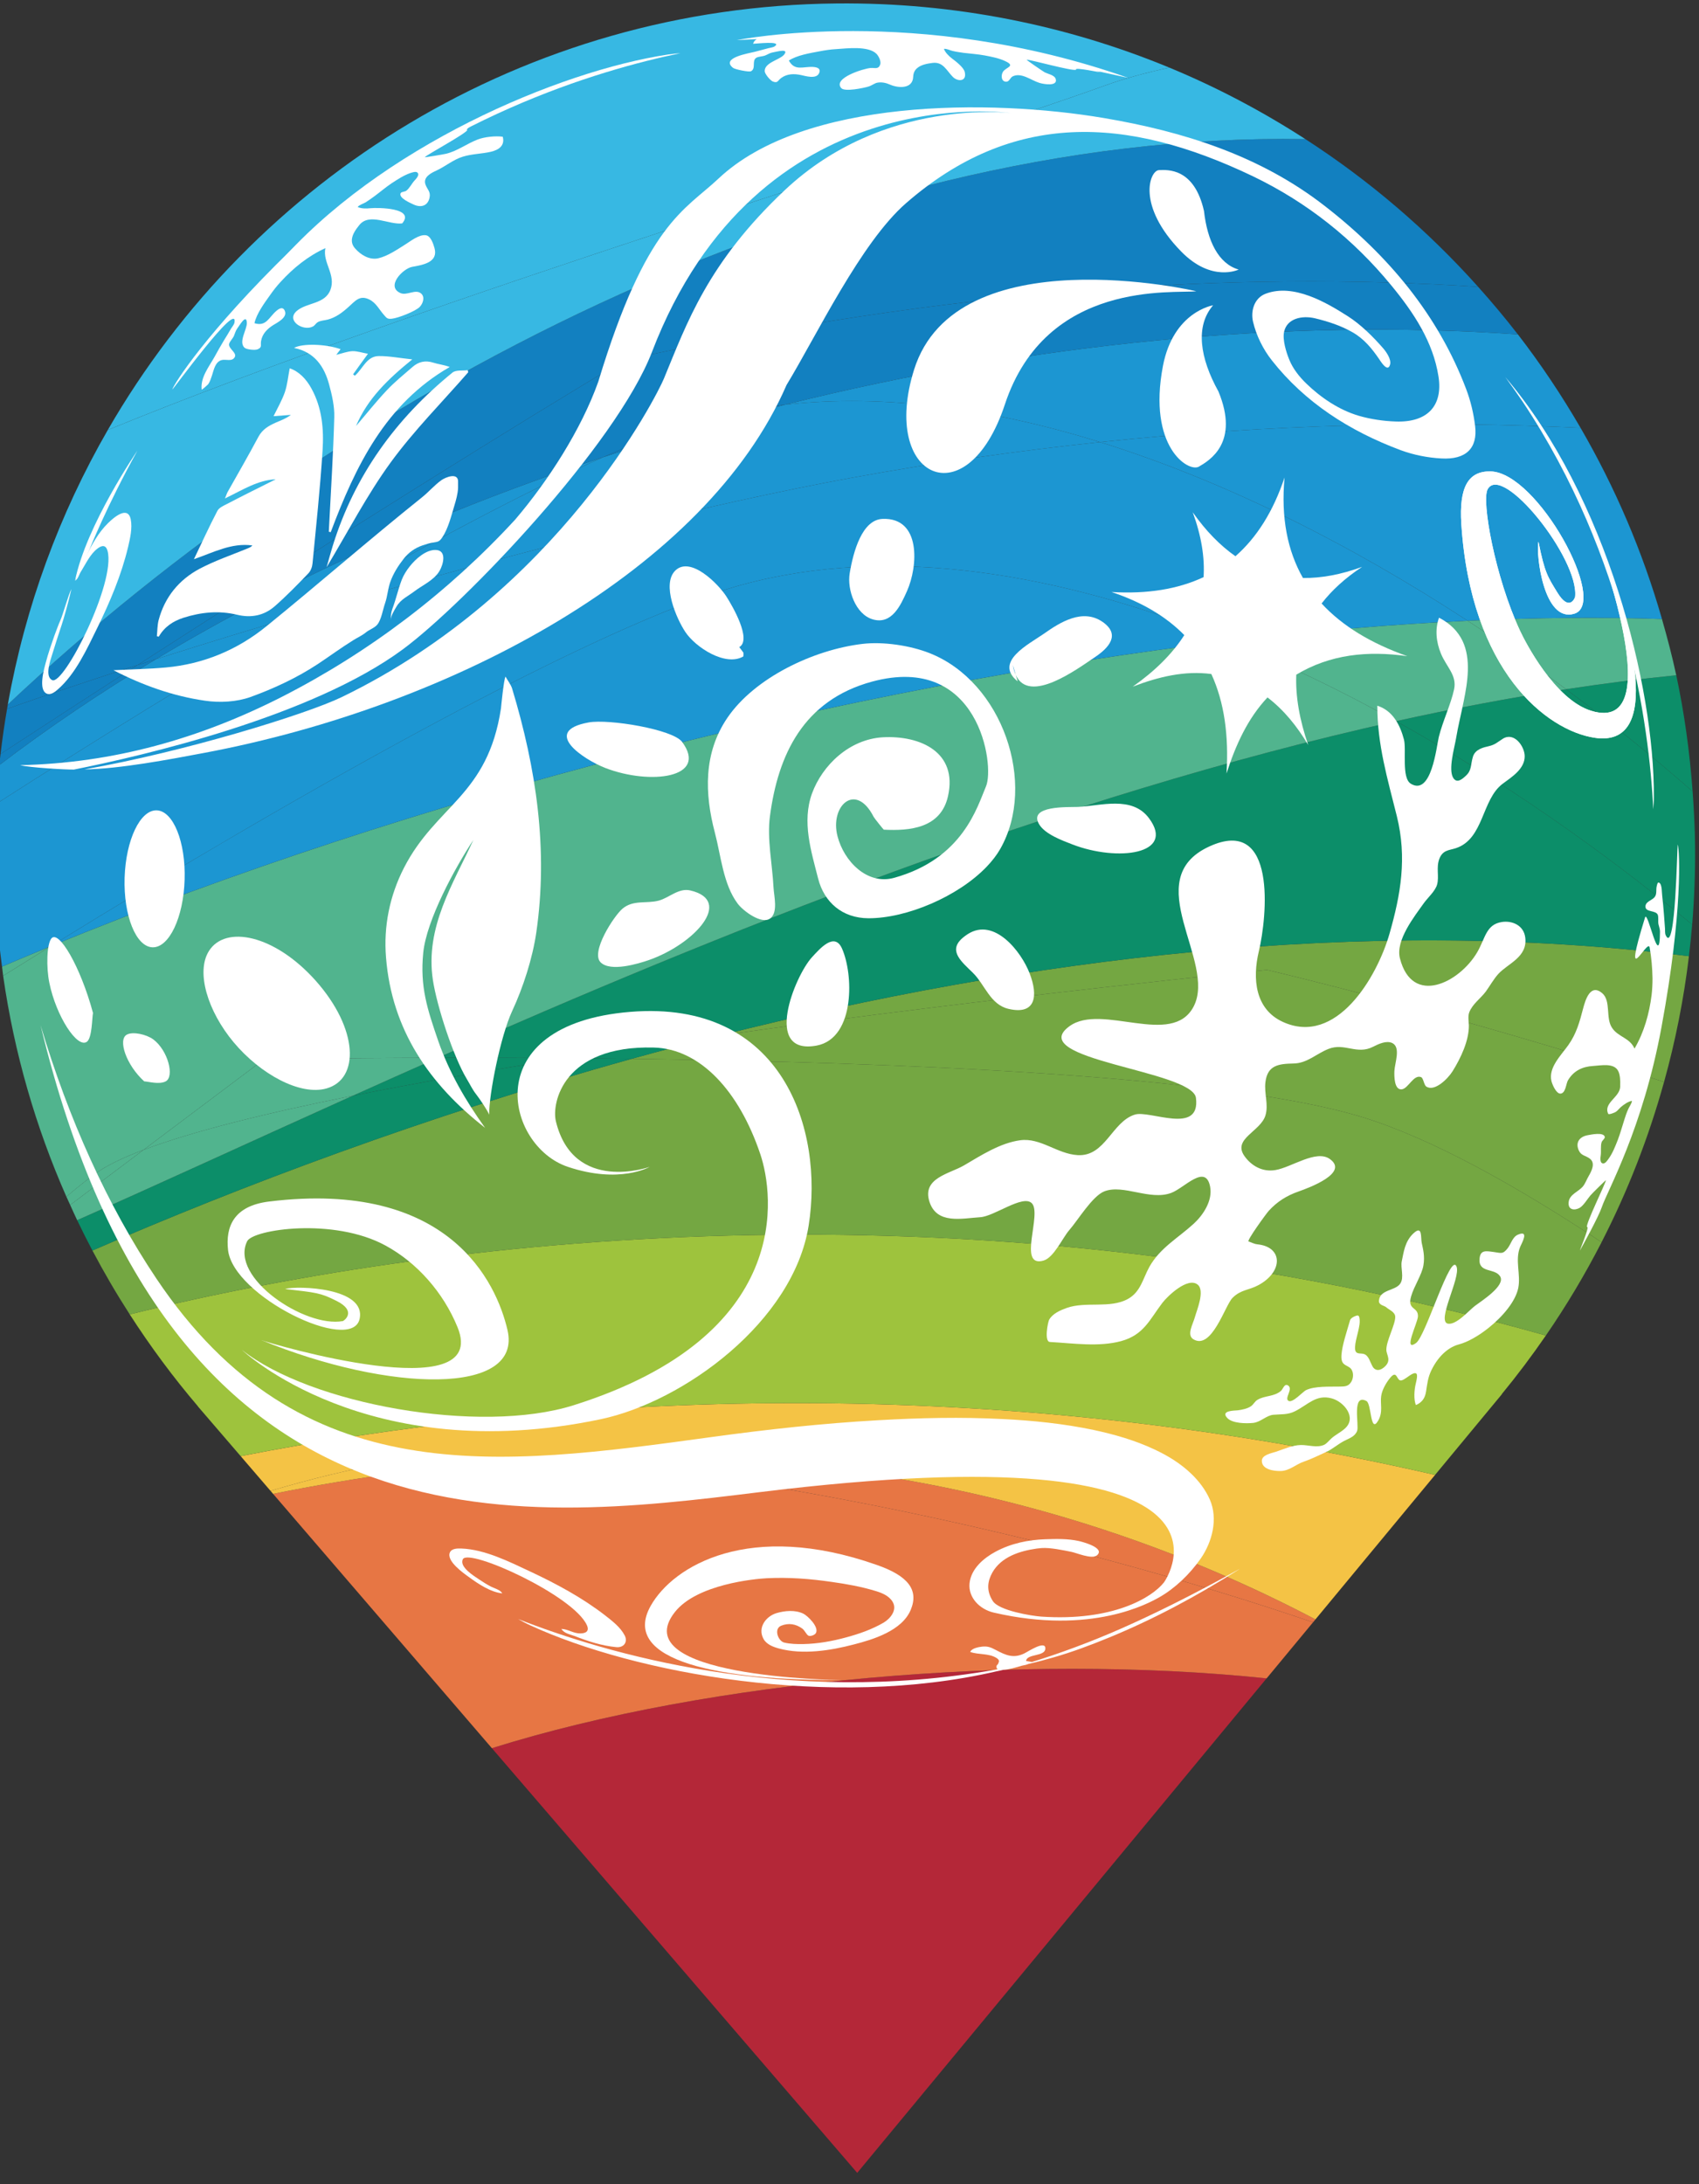 <?xml version="1.0" encoding="utf-8"?>
<!-- Generator: Adobe Illustrator 27.8.1, SVG Export Plug-In . SVG Version: 6.00 Build 0)  -->
<svg version="1.1" id="레이어_1" xmlns="http://www.w3.org/2000/svg" xmlns:xlink="http://www.w3.org/1999/xlink" x="0px"
	 y="0px" viewBox="0 0 100 128.5" style="enable-background:new 0 0 100 128.5;" xml:space="preserve">
<rect x="0" y="0" width="100" height="128.5" fill="#333333" stroke="none"/>
<style type="text/css">
	.st0{fill:#B42738;}
	.st1{fill:#E77644;}
	.st2{fill:#F4C345;}
	.st3{fill:#9EC33D;}
	.st4{fill:#74A742;}
	.st5{fill:#0C8E69;}
	.st6{fill:#51B48E;}
	.st7{fill:#1C96D2;}
	.st8{fill:#1280C0;}
	.st9{fill:#37B8E3;}
	.st10{fill-rule:evenodd;clip-rule:evenodd;fill:#FFFFFF;}
	.st11{fill:#FFFFFF;}
</style>
<g>
	<g>
		<path class="st0" d="M28.951,102.841l21.503,24.984l24.096-29.091C60.047,97.228,41.809,98.803,28.951,102.841z"/>
		<path class="st1" d="M31.897,85.844c12.004,0.717,30.124,4.377,45.387,9.593l0.141-0.17
			C61.851,87.081,45.866,85.089,31.897,85.844z"/>
		<path class="st1" d="M74.551,98.735l2.732-3.298c-15.262-5.216-33.383-8.876-45.387-9.593c-5.659,0.305-10.988,1.059-15.821,2.038
			l12.876,14.96C41.809,98.803,60.047,97.228,74.551,98.735z"/>
		<path class="st2" d="M31.897,85.844c13.969-0.754,29.954,1.238,45.527,9.423l7.042-8.501c-27.404-6.328-52.706-4.56-70.301-1.105
			l1.758,2.044c2.44-0.72,4.763-1.286,6.8-1.634C25.002,85.681,28.153,85.62,31.897,85.844z"/>
		<path class="st2" d="M22.723,86.071c-2.037,0.347-4.36,0.914-6.8,1.634l0.153,0.177c4.833-0.978,10.161-1.732,15.821-2.038
			C28.153,85.62,25.002,85.681,22.723,86.071z"/>
		<path class="st3" d="M84.465,86.766l3.935-4.75l-0.009-0.003c0.914-1.111,1.779-2.261,2.596-3.449
			c-33.01-9.326-63.987-6.009-83.352-1.242c1.222,1.896,2.564,3.708,4.023,5.417l-0.006,0.002l2.512,2.919
			C31.76,82.206,57.061,80.438,84.465,86.766z"/>
		<path class="st4" d="M42.401,60.908c16.501-2.307,32.169-3.852,32.169-3.852s11.259,2.637,23.374,6.593
			c0.667-2.399,1.161-4.869,1.464-7.397C80.107,53.811,60.128,56.446,42.401,60.908z"/>
		<path class="st4" d="M42.401,60.908c-1.761,0.443-3.504,0.904-5.218,1.38c15.486,0.201,34.958,0.968,42.973,3.423
			c4.094,1.254,9.08,4.035,14.11,7.364c1.532-2.981,2.765-6.137,3.677-9.426c-12.114-3.956-23.374-6.593-23.374-6.593
			S58.902,58.601,42.401,60.908z"/>
		<path class="st4" d="M90.988,78.564c1.205-1.752,2.302-3.585,3.279-5.489c-5.031-3.329-10.016-6.11-14.11-7.364
			c-8.016-2.455-27.487-3.222-42.973-3.423C24.977,65.68,14.052,69.822,5.44,73.566c0.679,1.286,1.411,2.539,2.196,3.756
			C27.001,72.555,57.978,69.238,90.988,78.564z"/>
		<path class="st5" d="M99.624,46.559c-0.17-2.326-0.486-4.61-0.962-6.835c-2.147,0.212-4.311,0.492-6.486,0.823
			C94.774,42.477,97.266,44.495,99.624,46.559z"/>
		<path class="st5" d="M82.17,42.425c6.144,3.413,12.068,7.544,17.429,11.966c0.125-1.52,0.184-3.059,0.169-4.614
			c-0.01-1.083-0.066-2.153-0.144-3.218c-2.358-2.064-4.849-4.082-7.449-6.012C88.86,41.051,85.519,41.684,82.17,42.425z"/>
		<path class="st5" d="M25.768,62.227c2.273-0.004,4.828,0,7.57,0.021c2.989-0.469,6.038-0.918,9.062-1.341
			c17.727-4.462,37.707-7.097,57.007-4.656c0.074-0.618,0.14-1.237,0.191-1.861c-5.361-4.422-11.285-8.553-17.429-11.966
			C62.236,46.835,42.049,55.03,25.768,62.227z"/>
		<path class="st5" d="M25.768,62.227c-1.71,0.756-3.381,1.502-4.999,2.23c3.853-0.772,8.141-1.513,12.569-2.208
			C30.596,62.228,28.041,62.223,25.768,62.227z"/>
		<path class="st5" d="M33.338,62.249c1.247,0.01,2.531,0.023,3.845,0.039c1.714-0.476,3.457-0.937,5.218-1.38
			C39.377,61.331,36.327,61.78,33.338,62.249z"/>
		<path class="st5" d="M33.338,62.249c-4.428,0.696-8.716,1.437-12.569,2.208c-6.207,2.792-11.704,5.336-16.227,7.324
			c0.287,0.602,0.588,1.196,0.898,1.785c8.613-3.744,19.537-7.886,31.743-11.278C35.869,62.272,34.585,62.259,33.338,62.249z"/>
		<path class="st6" d="M86.378,36.516c1.976,1.288,3.915,2.634,5.797,4.031c2.175-0.331,4.339-0.611,6.486-0.823
			c-0.239-1.12-0.53-2.219-0.842-3.309C94.196,36.291,90.366,36.329,86.378,36.516z"/>
		<path class="st6" d="M0.119,56.863c0.024,0.18,0.041,0.363,0.066,0.542c0.921-0.576,1.855-1.157,2.802-1.742
			C2.024,56.059,1.065,56.458,0.119,56.863z"/>
		<path class="st6" d="M86.378,36.516c-4.502,0.21-9.204,0.611-14.041,1.187c3.305,1.336,6.599,2.926,9.833,4.722
			c3.349-0.741,6.69-1.374,10.005-1.878C90.293,39.15,88.354,37.804,86.378,36.516z"/>
		<path class="st6" d="M8.449,67.643l7.094-5.327c0,0,4.073-0.078,10.226-0.089C42.049,55.03,62.236,46.835,82.17,42.425
			c-3.234-1.797-6.528-3.386-9.833-4.722c-22.553,2.688-47.987,9.188-69.35,17.961c-0.946,0.584-1.881,1.166-2.802,1.742
			c0.654,4.561,1.926,8.919,3.722,12.992c0.572-0.483,1.128-0.93,1.661-1.324C6.214,68.595,7.195,68.118,8.449,67.643z"/>
		<path class="st6" d="M15.543,62.317l-7.094,5.327c2.882-1.091,7.219-2.165,12.32-3.186c1.618-0.728,3.289-1.474,4.999-2.23
			C19.615,62.239,15.543,62.317,15.543,62.317z"/>
		<path class="st6" d="M5.568,69.073c-0.533,0.394-1.089,0.84-1.661,1.324c0.072,0.164,0.149,0.325,0.223,0.488l4.318-3.242
			C7.195,68.118,6.214,68.595,5.568,69.073z"/>
		<path class="st6" d="M8.449,67.643L4.13,70.885c0.137,0.299,0.269,0.6,0.411,0.896c4.523-1.989,10.02-4.533,16.227-7.324
			C15.668,65.479,11.331,66.552,8.449,67.643z"/>
		<path class="st7" d="M46.215,23.804c5.887-0.648,12.182,0.23,18.531,2.204c10.168-1.073,19.661-1.26,28.282-0.839
			c-1.112-1.916-2.341-3.755-3.688-5.498C75.698,18.718,60.718,20.193,46.215,23.804z"/>
		<path class="st7" d="M9.176,38.779c2.935-0.936,5.939-1.853,8.953-2.739c6.444-3.739,12.539-7.007,17.366-9.143
			C26.131,29.981,17.185,33.969,9.176,38.779z"/>
		<path class="st7" d="M46.215,23.804c-3.614,0.9-7.194,1.933-10.719,3.093c-4.827,2.136-10.922,5.404-17.366,9.143
			c11.794-3.464,23.717-6.423,32.043-7.941c4.991-0.909,9.852-1.593,14.573-2.091C58.398,24.034,52.102,23.156,46.215,23.804z"/>
		<path class="st7" d="M64.746,26.008c7.335,2.281,14.732,6.012,21.633,10.508c3.987-0.186,7.818-0.225,11.441-0.101
			c-1.141-3.976-2.76-7.744-4.792-11.246C84.407,24.748,74.914,24.935,64.746,26.008z"/>
		<path class="st7" d="M9.176,38.779c-3.24,1.945-6.325,4.023-9.221,6.231c-0.079,0.756-0.137,1.516-0.181,2.281
			c5.91-3.793,12.286-7.73,18.355-11.252C15.115,36.926,12.112,37.842,9.176,38.779z"/>
		<path class="st7" d="M43.657,34.405c8.741-2.382,18.756-0.715,28.681,3.298c4.837-0.576,9.539-0.977,14.041-1.187
			c-6.9-4.496-14.298-8.227-21.633-10.508c-4.722,0.498-9.583,1.182-14.573,2.091c-8.326,1.518-20.248,4.477-32.043,7.941
			C12.06,39.562,5.684,43.499-0.226,47.292c-0.067,1.135-0.109,2.276-0.099,3.43c0.021,2.082,0.177,4.129,0.443,6.141
			c0.946-0.405,1.905-0.804,2.868-1.199C17.807,46.511,35.26,36.696,43.657,34.405z"/>
		<path class="st7" d="M43.657,34.405c-8.397,2.291-25.85,12.106-40.67,21.258c21.364-8.772,46.798-15.273,69.35-17.961
			C62.413,33.69,52.398,32.023,43.657,34.405z"/>
		<path class="st8" d="M36.769,21.182c19.067-4.168,35.839-5.262,50.232-4.309c-2.982-3.328-6.399-6.255-10.167-8.688
			C48.675,7.704,19.677,23.371,0.46,41.445c-0.015,0.085-0.029,0.17-0.043,0.255c2.465-0.865,5.043-1.728,7.682-2.578
			C19.594,31.721,30.98,24.601,36.769,21.182z"/>
		<path class="st8" d="M36.769,21.182c-5.789,3.419-17.175,10.539-28.67,17.94c0.357-0.115,0.718-0.229,1.077-0.343
			c8.009-4.81,16.955-8.798,26.319-11.882c2.054-0.909,3.882-1.615,5.405-2.061c1.724-0.504,3.502-0.832,5.314-1.032
			c14.503-3.611,29.483-5.086,43.124-4.133c-0.745-0.963-1.528-1.893-2.338-2.798C72.609,15.92,55.836,17.014,36.769,21.182z"/>
		<path class="st8" d="M40.901,24.836c-1.523,0.446-3.351,1.152-5.405,2.061c3.525-1.161,7.106-2.193,10.719-3.093
			C44.403,24.004,42.625,24.332,40.901,24.836z"/>
		<path class="st8" d="M0.417,41.7c-0.152,0.877-0.279,1.761-0.384,2.653c2.648-1.729,5.36-3.488,8.067-5.231
			C5.46,39.973,2.883,40.836,0.417,41.7z"/>
		<path class="st8" d="M8.099,39.122c-2.707,1.743-5.419,3.501-8.067,5.231c-0.026,0.219-0.053,0.437-0.077,0.657
			c2.896-2.209,5.981-4.286,9.221-6.231C8.817,38.893,8.457,39.007,8.099,39.122z"/>
		<path class="st9" d="M68.825,3.977c-6.027-2.491-12.642-3.84-19.573-3.774C30.87,0.376,14.908,10.443,6.345,25.293
			c19.127-7.826,48.786-16.67,58.72-20.272C66.169,4.621,67.442,4.278,68.825,3.977z"/>
		<path class="st9" d="M76.834,8.185c-2.525-1.63-5.201-3.047-8.009-4.208c-1.383,0.301-2.656,0.645-3.76,1.045
			c-9.934,3.602-39.593,12.446-58.72,20.272c-2.837,4.92-4.858,10.365-5.885,16.152C19.677,23.371,48.675,7.704,76.834,8.185z"/>
	</g>
	<g>
		<path class="st10" d="M86.294,22.885c-1.636-4.321-4.55-7.843-8.317-10.765c-3.79-2.952-8.289-4.379-13.01-5.177
			c-6.682-1.129-17.672-1.164-22.69,3.574c-1.968,1.854-4.237,2.605-7.059,11.926c-1.002,2.824-2.963,5.858-4.894,8.122
			c-3.92,4.257-8.576,7.798-13.731,10.428c-4.819,2.453-9.921,3.903-15.409,4.02c0.59,0.149,2.696,0.266,3.168,0.259
			c4.049-0.812,13.953-3.089,19.349-7.066c3.634-2.679,12.574-12.04,14.674-17.504C44.612,4.45,59.511,6.659,59.511,6.659
			s-7.475-0.975-13.32,4.527c-4.55,4.286-5.764,7.828-7.118,11.095c-0.382,0.929-6.167,12.538-18.958,18.727
			c-2.1,1.015-9.302,3.231-15.143,4.254c2.055-0.026,5.027-0.59,7.016-0.965c14.775-2.772,29.601-10.825,34.307-21.65
			c1.773-2.914,4.371-8.382,7.039-10.7c6.242-5.427,12.933-5.154,20.389-1.588c3.247,1.558,5.95,3.735,8.161,6.424
			c1.327,1.611,2.469,3.332,2.784,5.374c0.263,1.701-0.636,2.708-2.521,2.639c-0.712-0.023-1.479-0.136-2.158-0.333
			c-1.186-0.347-2.254-1.079-3.102-1.9c-0.423-0.41-0.788-0.873-1.004-1.407c-0.18-0.435-0.406-1.172-0.304-1.637
			c0.171-0.786,1.049-0.974,1.814-0.796c0.773,0.186,1.529,0.432,2.211,0.822c0.683,0.387,1.145,0.96,1.568,1.576
			c0.068,0.105,0.263,0.411,0.42,0.486c0.094,0.044,0.178,0.017,0.226-0.166c0.081-0.297-0.218-0.736-0.414-0.96
			c-0.581-0.667-1.316-1.397-2.074-1.879c-1.252-0.798-3.181-1.941-4.826-1.327c-0.69,0.252-0.903,1.035-0.75,1.662
			c0.188,0.794,0.585,1.609,1.111,2.27c1.925,2.446,4.538,4.145,7.597,5.283c0.745,0.274,1.57,0.436,2.375,0.48
			c1.449,0.082,2.147-0.605,1.985-1.914C86.734,24.325,86.561,23.586,86.294,22.885z"/>
		<path class="st10" d="M28.551,66.348c-3.282-2.561-5.489-5.763-5.83-10.013c-0.152-1.845,0.215-3.641,1.057-5.285
			c1.895-3.693,4.928-4.229,5.708-9.378c0.006-0.059,0.167-1.74,0.269-1.867c0.147,0.266,0.318,0.469,0.389,0.706
			c1.417,4.69,2.132,9.462,1.421,14.349c-0.222,1.519-0.771,3.225-1.421,4.619c-0.688,1.481-1.371,4.924-1.352,6.093
			c-0.137-0.318-0.574-0.947-0.782-1.217c-0.21-0.268-0.351-0.576-0.528-0.867c-0.805-1.329-1.765-4.288-2.002-5.829
			c-0.476-3.116,1.207-5.687,2.382-8.247c-1.079,1.634-2.764,4.717-2.952,6.65c-0.196,1.986,0.239,3.303,0.887,5.185
			C26.44,63.092,27.41,64.76,28.551,66.348z"/>
		<path class="st10" d="M82.833,38.601c-2.115-0.746-3.818-1.764-5.046-3.099c0.602-0.778,1.391-1.5,2.384-2.154
			c-1.237,0.453-2.395,0.668-3.482,0.654c-0.908-1.596-1.301-3.544-1.083-5.911c-0.667,1.997-1.634,3.53-2.89,4.631
			c-0.906-0.633-1.745-1.493-2.515-2.587c0.507,1.379,0.714,2.652,0.639,3.817c-1.519,0.711-3.32,1-5.42,0.875
			c1.831,0.608,3.232,1.463,4.286,2.535c-0.714,1.113-1.739,2.122-3.036,3.033c1.534-0.59,3.061-0.948,4.627-0.744
			c0.765,1.663,1.032,3.625,0.893,5.855c0.542-1.692,1.252-3.245,2.412-4.477c0.959,0.732,1.737,1.686,2.397,2.8
			c-0.508-1.471-0.754-2.852-0.703-4.138C78.291,38.493,80.485,38.27,82.833,38.601z"/>
		<path class="st10" d="M26.961,28.298c0.002,0.134,0.002,0.269,0,0.407c-0.017,0.357-0.117,0.709-0.222,1.054
			c-0.186,0.61-0.352,1.325-0.711,1.859c-0.168,0.252-0.252,0.252-0.547,0.302c-0.205,0.027-0.423,0.099-0.624,0.168
			c-0.44,0.153-0.809,0.414-1.098,0.783c-0.329,0.423-0.613,0.869-0.791,1.374c-0.141,0.397-0.16,0.826-0.299,1.228
			c-0.136,0.385-0.224,0.994-0.47,1.281c-0.167,0.193-0.453,0.28-0.656,0.444c-0.222,0.185-0.494,0.303-0.739,0.457
			c-0.714,0.441-1.397,0.946-2.102,1.413c-1.22,0.802-2.575,1.435-3.95,1.933c-0.825,0.295-1.818,0.35-2.694,0.219
			c-1.876-0.271-3.668-0.908-5.379-1.792c1.024-0.053,2.051-0.068,3.074-0.161c2.217-0.2,4.217-1.032,5.935-2.43
			c3.07-2.492,6.048-5.096,9.135-7.568c0.406-0.32,0.741-0.727,1.164-1.026C26.233,28.071,26.936,27.792,26.961,28.298z"/>
		<g>
			<path class="st10" d="M16.1,24.483c0.248-0.503,0.5-0.938,0.665-1.409c0.149-0.443,0.192-0.922,0.286-1.407
				c0.536,0.179,0.972,0.619,1.286,1.2c0.621,1.134,0.73,2.386,0.649,3.629c-0.139,2.217-0.378,4.432-0.592,6.652
				c-0.017,0.201-0.105,0.435-0.239,0.576c-0.645,0.667-1.288,1.333-1.987,1.943c-0.63,0.549-1.389,0.697-2.211,0.498
				c-1.072-0.257-2.119-0.154-3.162,0.178c-0.615,0.199-1.117,0.534-1.45,1.111c-0.038-0.008-0.075-0.022-0.113-0.027
				c0.032-0.317,0.028-0.646,0.105-0.948c0.363-1.366,1.207-2.377,2.41-3.019c0.908-0.48,1.886-0.809,2.833-1.2
				c0.098-0.042,0.194-0.079,0.275-0.172c-1.23-0.169-2.292,0.413-3.441,0.809c0.455-0.949,0.888-1.9,1.376-2.834
				c0.096-0.193,0.361-0.311,0.575-0.418c0.949-0.496,1.903-0.967,2.865-1.449c-1.064,0.046-1.953,0.63-2.989,1.127
				c0.081-0.192,0.109-0.3,0.162-0.389c0.607-1.078,1.224-2.144,1.807-3.237c0.242-0.45,0.617-0.656,1.034-0.841
				c0.29-0.127,0.592-0.231,0.878-0.449C16.805,24.43,16.499,24.451,16.1,24.483z"/>
			<path class="st10" d="M24.265,21.142c-1.427,1.159-2.632,2.311-3.31,3.919c0.6-0.699,1.173-1.424,1.803-2.093
				c0.466-0.498,1.006-0.931,1.521-1.379c0.353-0.31,0.752-0.403,1.222-0.255c0.295,0.095,0.609,0.122,0.97,0.255
				c-3.784,2.174-5.544,5.833-7.005,9.718c-0.038-0.009-0.073-0.021-0.113-0.026c0.006-0.147,0.019-0.296,0.023-0.443
				c0.107-2.102,0.242-4.197,0.299-6.307c0.017-0.624-0.133-1.281-0.299-1.895c-0.288-1.087-0.876-1.929-2.068-2.167
				c0.468-0.277,1.861-0.24,2.737,0.072c-0.083,0.107-0.163,0.215-0.252,0.333c0.374-0.092,0.664-0.205,0.957-0.217
				c0.286-0.005,0.581,0.099,0.908,0.155c-0.312,0.428-0.598,0.817-0.876,1.208c0.03,0.026,0.066,0.058,0.1,0.084
				c0.466-0.39,0.692-1.154,1.414-1.157C22.904,20.942,23.513,21.063,24.265,21.142z"/>
			<path class="st10" d="M19.223,33.369c0.137-0.49,0.244-0.867,0.357-1.244c1.288-4.161,3.728-7.503,7.044-10.201
				c0.203-0.174,0.602-0.105,0.904-0.147c0.013,0.043,0.019,0.081,0.032,0.121c-1.538,1.765-3.205,3.437-4.585,5.332
				C21.601,29.123,20.507,31.235,19.223,33.369z"/>
		</g>
		<path class="st10" d="M95.256,63.029c-0.237-0.524-1.025-0.346-1.489-0.32c-0.617,0.035-1.151,0.278-1.485,0.855
			c-0.109,0.196-0.13,0.754-0.436,0.771c-0.257,0.009-0.485-0.548-0.532-0.741c-0.186-0.791,0.564-1.506,0.998-2.118
			c0.468-0.66,0.66-1.351,0.861-2.124c0.137-0.522,0.427-1.512,1.126-0.93c0.536,0.454,0.192,1.469,0.583,2.042
			c0.361,0.549,1.041,0.578,1.323,1.222c0.562-0.96,0.869-2.056,1.006-3.154c0.038-0.324,0.053-0.652,0.053-0.974
			c-0.011-0.61-0.062-1.218-0.169-1.823c-0.103-0.587-1.679,2.789-0.271-1.76c0.158-0.503,0.867,3.232,0.88,0.83
			c0.002-0.143-0.06-0.304-0.09-0.439c-0.034-0.166,0.017-0.427-0.045-0.561c-0.117-0.252-0.684-0.143-0.716-0.436
			c-0.041-0.328,0.383-0.398,0.538-0.597c0.141-0.182,0.071-0.412,0.118-0.626c0.036-0.149,0.064-0.312,0.188-0.184
			c0.128,0.127,0.115,0.565,0.137,0.728c0.043,0.365,0.073,0.732,0.103,1.097c0.019,0.278,0.038,0.556,0.062,0.835
			c0.005,0.098-0.004,0.293,0.034,0.381c0.604,1.324,0.677-5.461,0.72-5.311c0.104,0.344,0.304,3.896-0.959,10.726
			c-1.108,6.014-3.183,9.613-3.512,10.591c-0.184,0.553-1.124,2.265-1.273,2.526c-0.117,0.205,0.605-1.463,0.395-1.35
			c-0.07-0.205,1.087-2.543,1.117-2.752c0.009-0.036-0.803,0.764-0.912,0.892c-0.175,0.205-0.401,0.593-0.628,0.728
			c-0.284,0.166-0.731,0.153-0.646-0.377c0.068-0.411,0.564-0.578,0.814-0.859c0.16-0.183,0.237-0.433,0.363-0.641
			c0.164-0.285,0.414-0.76,0.055-1.021c-0.252-0.187-0.506-0.161-0.649-0.492c-0.205-0.474,0.073-0.803,0.541-0.883
			c0.156-0.027,0.959-0.205,0.998,0.116c0.006,0.079-0.158,0.207-0.186,0.293c-0.075,0.226-0.021,0.531-0.053,0.768
			c-0.019,0.14-0.073,0.502,0.164,0.484c0.117-0.008,0.229-0.18,0.29-0.264c0.244-0.333,0.4-0.742,0.552-1.127
			c0.147-0.385,0.254-0.788,0.383-1.183c0.064-0.207,0.132-0.411,0.222-0.608c0.064-0.152,0.211-0.336,0.225-0.497
			c-0.225,0.036-0.477,0.215-0.652,0.364c-0.107,0.095-0.196,0.223-0.318,0.295c-0.047,0.03-0.395,0.174-0.427,0.103
			c-0.299-0.629,0.662-0.964,0.703-1.572C95.38,63.523,95.346,63.224,95.256,63.029z"/>
		<path class="st10" d="M20.715,14.055c-0.024,0.191,0.023,0.381,0.188,0.563c0.335,0.384,0.85,0.693,1.365,0.576
			c0.553-0.131,1.104-0.51,1.581-0.809c0.323-0.2,0.814-0.603,1.218-0.546c0.29,0.039,0.438,0.515,0.504,0.744
			c0.243,0.847-0.66,0.998-1.314,1.116c-0.557,0.108-1.564,1.159-0.683,1.543c0.374,0.163,0.874-0.253,1.205,0.018
			c0.252,0.21,0.117,0.597-0.077,0.798c-0.239,0.248-1.258,0.653-1.638,0.692c-0.248,0.023-0.293-0.02-0.455-0.21
			c-0.286-0.319-0.468-0.726-0.876-0.923c-0.57-0.277-0.827,0.095-1.233,0.453c-0.352,0.318-0.737,0.607-1.207,0.73
			c-0.203,0.054-0.41,0.049-0.598,0.156c-0.105,0.067-0.164,0.193-0.28,0.252c-0.568,0.301-1.604-0.349-0.949-0.915
			c0.588-0.506,1.654-0.387,1.98-1.237c0.344-0.901-0.472-1.607-0.295-2.457c-1.013,0.457-1.897,1.175-2.64,1.991
			c-0.226,0.242-0.425,0.5-0.611,0.764c-0.333,0.468-0.799,1.096-0.923,1.659c0.696,0.214,0.84-0.34,1.29-0.724
			c0.154-0.133,0.404-0.29,0.509,0.033c0.124,0.371-0.463,0.66-0.699,0.806c-0.34,0.215-0.637,0.504-0.711,0.932
			c-0.045,0.258,0.081,0.366-0.201,0.489c-0.158,0.068-0.654,0.014-0.773-0.092c-0.374-0.351,0.16-1.081,0.137-1.479
			c-0.034-0.532-0.416,0.147-0.577,0.365c-0.083,0.116-0.126,0.281-0.182,0.413c-0.062,0.157-0.258,0.337-0.286,0.483
			c-0.047,0.272,0.477,0.515,0.333,0.77c-0.156,0.289-0.542,0.103-0.784,0.177c-0.376,0.117-0.451,0.586-0.556,0.902
			c-0.064,0.179-0.113,0.366-0.229,0.523c-0.03,0.038-0.372,0.334-0.376,0.314c-0.09-0.708,0.425-1.343,0.752-1.927
			c0.175-0.323,0.357-0.638,0.545-0.955c0.15-0.238,0.295-0.477,0.434-0.72c0.051-0.077,0.173-0.233,0.194-0.332
			c0.269-1.427-3.711,4.066-3.655,3.919c0.111-0.342,2.001-3.35,6.979-8.198c4.384-4.269,8.153-6.008,8.988-6.618
			c0.472-0.343,2.226-1.198,2.497-1.327c0.214-0.098-1.34,0.85-1.102,0.881c-0.06,0.204-2.359,1.441-2.502,1.598
			c-0.028,0.026,1.098-0.163,1.261-0.202c0.682-0.171,1.205-0.588,1.85-0.836c0.399-0.155,1.045-0.223,1.478-0.164
			c0.135,0.52-0.224,0.774-0.707,0.887c-0.539,0.122-1.103,0.122-1.632,0.283c-0.571,0.171-1.032,0.576-1.575,0.825
			c-0.301,0.137-0.78,0.378-0.639,0.803c0.098,0.299,0.32,0.42,0.246,0.779c-0.103,0.507-0.521,0.61-0.949,0.407
			c-0.147-0.072-0.908-0.387-0.75-0.67c0.038-0.071,0.246-0.081,0.322-0.133c0.192-0.14,0.325-0.421,0.487-0.6
			c0.1-0.106,0.351-0.366,0.147-0.491c-0.102-0.058-0.297,0.02-0.395,0.048c-0.389,0.135-0.754,0.379-1.1,0.602
			c-0.342,0.231-0.658,0.501-0.992,0.749c-0.173,0.126-0.35,0.255-0.534,0.371c-0.141,0.081-0.368,0.147-0.47,0.272
			c0.203,0.1,0.515,0.1,0.741,0.074c0.451-0.044,2.662-0.029,1.882,0.892c-0.762,0.1-1.929-0.643-2.521,0.094
			C20.948,13.487,20.751,13.767,20.715,14.055z"/>
		<path class="st10" d="M86.078,37.694c-0.258-0.529-0.69-1.003-1.38-1.356c-0.246,0.678-0.169,1.433,0.115,2.117
			c0.323,0.779,0.951,1.27,0.771,2.1c-0.184,0.87-0.672,1.876-0.901,2.81c-0.137,0.59-0.436,3.468-1.641,2.742
			c-0.564-0.336-0.254-1.995-0.408-2.601c-0.218-0.834-0.651-1.705-1.568-1.99c0,2.285,0.594,4.276,1.149,6.497
			c0.607,2.458,0.229,4.594-0.425,6.893c-0.737,2.59-3.142,6.657-6.293,5.206c-1.619-0.745-1.795-2.527-1.402-4.158
			c0.474-1.991,1.092-8.003-2.927-6.154c-4.193,1.937,0.464,6.761-0.912,9.409c-1.265,2.436-5.405-0.223-7.308,1.16
			c-2.72,1.969,7.244,2.601,7.443,4.218c0.28,2.213-2.724,0.699-3.602,0.984c-1.35,0.427-1.732,2.478-3.36,2.382
			c-1.214-0.072-2.179-1.037-3.384-0.874c-1.188,0.16-2.322,0.904-3.305,1.478c-0.851,0.497-2.474,0.739-2.038,2.126
			c0.427,1.363,1.918,0.99,2.995,0.922c0.823-0.048,2.491-1.336,3.025-0.83c0.641,0.607-0.867,3.826,0.694,3.383
			c0.615-0.173,1.122-1.34,1.521-1.795c0.508-0.58,1.354-1.999,2.061-2.278c1.124-0.438,2.685,0.562,3.94,0.09
			c0.773-0.287,2.019-1.74,2.286-0.372c0.164,0.836-0.421,1.686-0.961,2.183c-0.923,0.846-1.978,1.414-2.611,2.537
			c-0.387,0.695-0.51,1.471-1.261,1.889c-1.057,0.586-2.476,0.129-3.608,0.532c-0.387,0.14-0.82,0.327-1.03,0.688
			c-0.081,0.147-0.303,1.293,0.041,1.313c1.378,0.078,2.875,0.305,4.192-0.05c1.337-0.366,1.675-1.26,2.429-2.251
			c0.297-0.388,1.497-1.55,2.08-1.07c0.436,0.36-0.056,1.508-0.162,1.896c-0.116,0.428-0.506,1.06-0.096,1.315
			c1.085,0.659,1.87-2.003,2.307-2.435c0.504-0.5,0.946-0.433,1.54-0.757c1.459-0.798,1.418-2.247-0.077-2.392
			c-0.171-0.016-0.318-0.1-0.517-0.167c-0.128-0.042,1.053-1.659,1.183-1.8c0.5-0.55,1.066-0.9,1.756-1.141
			c0.667-0.235,2.98-1.101,1.842-1.911c-0.801-0.573-2.254,0.491-3.196,0.648c-0.797,0.139-1.453-0.278-1.842-0.84
			c-0.69-1.01,0.978-1.431,1.252-2.385c0.188-0.635-0.088-1.294-0.004-1.946c0.12-1.003,0.784-1.077,1.655-1.096
			c0.799-0.01,1.344-0.578,2.055-0.857c0.951-0.379,1.668,0.364,2.626-0.128c0.333-0.168,0.78-0.378,1.126-0.22
			c0.519,0.251,0.152,1.162,0.128,1.651c-0.011,0.315-0.011,1.132,0.444,1.072c0.384-0.059,0.684-0.883,1.124-0.717
			c0.143,0.052,0.167,0.46,0.308,0.554c0.483,0.325,1.273-0.453,1.555-0.909c0.481-0.772,0.959-1.792,0.953-2.676
			c-0.002-0.232-0.071-0.546,0.026-0.788c0.186-0.48,0.671-0.816,0.966-1.208c0.25-0.346,0.462-0.733,0.741-1.043
			c0.581-0.629,1.722-0.982,1.587-2.133c-0.088-0.737-0.782-1.014-1.376-0.922c-0.938,0.142-0.972,0.956-1.45,1.774
			c-1.045,1.795-3.831,3.202-4.553,0.358c-0.267-1.052,0.856-2.463,1.412-3.246c0.222-0.313,0.679-0.71,0.78-1.1
			c0.124-0.473-0.064-0.982,0.126-1.496c0.203-0.528,0.564-0.502,0.968-0.63c1.666-0.545,1.517-2.865,2.762-3.792
			c0.528-0.394,1.31-0.872,1.297-1.634c-0.011-0.57-0.615-1.426-1.28-1.019c-0.308,0.196-0.462,0.356-0.823,0.439
			c-0.308,0.071-0.805,0.175-0.942,0.616c-0.153,0.498-0.055,0.802-0.433,1.141c-0.216,0.199-0.515,0.446-0.726,0.115
			c-0.31-0.489,0.073-1.786,0.162-2.322c0.122-0.733,0.304-1.448,0.451-2.185C86.379,40.128,86.598,38.78,86.078,37.694z"/>
		<path class="st10" d="M87.606,78.124c0.851-0.676,1.604-1.58,1.758-2.364c0.154-0.782-0.207-1.635,0.109-2.406
			c0.083-0.206,0.57-1.023-0.135-0.72c-0.314,0.135-0.408,0.551-0.594,0.792c-0.293,0.38-0.401,0.281-0.825,0.226
			c-0.463-0.062-0.777-0.13-0.833,0.371c-0.094,0.898,0.887,0.551,1.207,1.061c0.348,0.549-1.135,1.472-1.481,1.739
			c-0.355,0.269-1.096,1.139-1.592,1.045c-0.683-0.137,0.752-2.691,0.513-3.346c-0.34-0.937-1.803,4.061-2.386,4.484
			c-0.799,0.575,0.1-1.193,0.111-1.567c0.019-0.578-0.639-0.355-0.404-1.171c0.171-0.605,0.632-1.268,0.726-1.828
			c0.092-0.547-0.023-0.956-0.1-1.326c-0.066-0.314,0.053-1.057-0.478-0.566c-0.525,0.48-0.585,1.138-0.696,1.647
			c-0.084,0.389,0.153,0.947-0.088,1.314c-0.288,0.437-1.211,0.339-1.256,1.013c-0.017,0.264,0.325,0.282,0.431,0.383
			c0.135,0.135,0.52,0.265,0.528,0.557c0.011,0.457-0.532,1.424-0.523,1.946c0.004,0.318,0.348,0.637-0.154,1.043
			c-0.31,0.247-0.534,0.13-0.641-0.036c-0.168-0.285-0.237-0.684-0.542-0.767c-0.194-0.054-0.449,0.038-0.498-0.242
			c-0.068-0.4,0.263-1.185,0.267-1.659c0-0.161-0.009-0.338-0.113-0.361c-0.036-0.016-0.406,0.105-0.455,0.28
			c-0.197,0.686-0.464,1.463-0.506,2.038c-0.039,0.582,0.224,0.566,0.472,0.739c0.256,0.174,0.254,0.583,0.117,0.826
			c-0.179,0.312-0.404,0.292-0.735,0.301c-0.573,0.011-1.423-0.038-1.944,0.21c-0.19,0.095-0.79,0.778-1.03,0.629
			c-0.254-0.157,0.295-0.704-0.024-0.905c-0.215-0.14-0.303,0.22-0.412,0.315c-0.417,0.359-0.953,0.265-1.393,0.532
			c-0.154,0.095-0.222,0.262-0.368,0.367c-0.203,0.149-0.542,0.218-0.786,0.247c-0.22,0.022-1.038,0.013-0.613,0.458
			c0.304,0.318,1.103,0.326,1.515,0.284c0.448-0.045,0.771-0.441,1.194-0.479c0.451-0.04,0.844,0.009,1.273-0.208
			c0.784-0.394,1.237-1.002,2.155-0.758c0.726,0.192,1.51,1.14,0.773,1.782c-0.254,0.228-0.541,0.352-0.79,0.578
			c-0.113,0.101-0.278,0.306-0.419,0.371c-0.425,0.196-0.929,0.007-1.376,0.014c-0.494,0.011-0.97,0.227-1.436,0.387
			c-0.301,0.1-0.88,0.191-0.859,0.565c0.021,0.49,0.697,0.582,1.083,0.578c0.541,0,0.916-0.399,1.401-0.557
			c0.451-0.155,0.863-0.366,1.301-0.562c0.378-0.171,0.692-0.462,1.066-0.655c0.297-0.153,0.63-0.252,0.758-0.589
			c0.126-0.344-0.331-2.218,0.547-1.755c0.305,0.159,0.22,1.959,0.69,1.156c0.299-0.51,0.113-1.005,0.177-1.437
			c0.047-0.362,0.276-0.768,0.517-1.069c0.438-0.538,0.376,0.193,0.671,0.138c0.194-0.036,0.455-0.299,0.671-0.392
			c0.333-0.141,0.276,0.167,0.175,0.592c-0.085,0.339-0.13,0.936,0.013,1.25c0.361-0.157,0.534-0.408,0.594-0.791
			c0.073-0.457,0.105-0.825,0.318-1.263c0.459-0.938,1.096-1.378,1.611-1.513C86.379,78.954,87.016,78.595,87.606,78.124z"/>
		<path class="st11" d="M90.663,32.157c0.005-0.002-0.006-0.004-0.002-0.01l0,0C90.656,32.149,90.656,32.155,90.663,32.157
			L90.663,32.157 M90.656,32.147L90.656,32.147L90.656,32.147L90.656,32.147L90.656,32.147L90.656,32.147L90.656,32.147
			L90.656,32.147L90.656,32.147L90.656,32.147L90.656,32.147L90.656,32.147L90.656,32.147L90.656,32.147L90.656,32.147
			L90.656,32.147L90.656,32.147L90.656,32.147L90.656,32.147L90.656,32.147L90.656,32.147L90.656,32.147L90.656,32.147
			L90.656,32.147L90.656,32.147L90.656,32.147L90.656,32.147h0.005l0,0l0,0l0,0l0,0H90.656L90.656,32.147L90.656,32.147
			L90.656,32.147L90.656,32.147L90.656,32.147L90.656,32.147L90.656,32.147L90.656,32.147L90.656,32.147 M86.01,30.807
			c0.557,8.667,5.02,12.17,7.855,12.595c3.937,0.584,2.542-5.97-0.432-13.16c0.18,0.439,5.144,13.129,0.197,11.565
			c-2.126-0.673-3.854-4.032-4.17-4.713c-1.463-3.153-2.275-7.636-1.899-8.314c0.865-1.56,5.381,4.08,5.148,6.326
			c-0.008,0.067-0.34,0.911-1.053-0.259c-0.562-0.919-0.739-1.152-1.102-2.962c0-0.003-0.011,0.002-0.011,0.002
			c-0.139,0.726,0.31,4.778,2.124,4.214c2.021-0.63-2.173-8.303-4.931-8.369C86.405,27.703,85.875,28.681,86.01,30.807z"/>
		<path class="st11" d="M44.659,87.786c30.157-3.719,23.921,5.215,23.85,5.302c-0.7,0.89-3.008,2.302-7.229,2.013
			c-0.562-0.04-2.474-0.347-2.843-0.913c-0.408-0.631-0.301-1.184-0.032-1.674c0.523-0.927,1.609-1.273,2.619-1.416
			c0.094-0.011,0.19-0.023,0.282-0.029c0.513-0.036,1.267,0.126,1.756,0.224c0.278,0.052,1.203,0.453,1.5,0.206
			c0.525-0.446-0.887-0.803-1.057-0.842c-0.643-0.143-1.331-0.129-2.006-0.105c-0.964,0.035-1.98,0.232-2.912,0.736
			c-0.662,0.355-1.438,0.985-1.523,1.865c-0.077,0.815,0.577,1.52,1.442,1.717c5.755,1.324,9.107-0.553,9.752-0.919
			c0.898-0.515,1.76-1.329,2.418-2.269c0.667-0.967,1.03-2.323,0.534-3.462c-0.256-0.579-0.639-1.084-1.094-1.52
			c-0.628-0.606-1.384-1.069-2.173-1.435c-1.143-0.537-2.363-0.884-3.583-1.145c-1.754-0.368-3.54-0.55-5.317-0.639
			c-2.461-0.128-4.924-0.072-7.379,0.07c-3.273,0.183-6.527,0.542-9.763,0.985c-12.576,1.726-24.217,3.323-32.699-9.323
			c-2.905-4.334-5.166-9.401-6.813-14.895C10.048,92.047,30.589,89.517,44.659,87.786z"/>
		<path class="st11" d="M88.599,22.183c0.34,0.464,0.677,0.944,1.017,1.441c6.122,9.192,7.451,19.038,7.693,23.987
			c0.015-0.217,0.034-0.455,0.034-0.731C97.379,40.388,94.583,29.205,88.599,22.183z"/>
		<path class="st11" d="M65.971,95.813c-1.788,0.788-3.659,1.477-5.236,1.958l-0.34-0.061h-0.004c0.053-0.434,1.1-0.247,1.136-0.714
			c0.037-0.544-1.025,0.171-1.256,0.28c-0.632,0.299-1.077,0.095-1.658-0.211c-0.295-0.158-0.489-0.236-0.825-0.195
			c-0.196,0.024-0.598,0.095-0.683,0.309c0.481,0.177,1.092,0.068,1.549,0.357c0.22,0.141,0.133,0.235,0.075,0.377
			c-0.041,0.026-0.075,0.063-0.079,0.126c-0.006,0.087,0.03,0.126,0.071,0.156c-0.053,0.009-0.105,0.022-0.163,0.034
			c-12.308,2.168-22.934-0.966-28.063-2.985c0.207,0.116,0.444,0.249,0.72,0.374c6.155,2.831,17.706,4.954,27.405,2.71
			c0.126-0.021,0.288-0.063,0.429-0.095c0.374-0.023,0.729-0.137,1.087-0.241c0.085-0.017,0.154-0.033,0.246-0.053l0.171-0.058
			c0.495-0.11,0.982-0.245,1.465-0.383c1.1-0.315,2.173-0.719,3.231-1.153c2.66-1.09,5.2-2.456,7.624-3.988
			C73.542,91.937,70.002,94.038,65.971,95.813z"/>
		<path class="st11" d="M50.038,95.146c0,0.003,0.006,0,0.006,0.003l0,0C50.045,95.146,50.038,95.146,50.038,95.146L50.038,95.146
			 M50.051,95.146L50.051,95.146L50.051,95.146L50.051,95.146L50.051,95.146L50.051,95.146L50.051,95.146L50.051,95.146
			L50.051,95.146L50.051,95.146L50.051,95.146L50.051,95.146L50.051,95.146L50.051,95.146L50.051,95.146L50.051,95.146
			L50.051,95.146L50.051,95.146L50.051,95.146L50.051,95.146L50.051,95.146L50.051,95.146L50.051,95.146L50.051,95.146
			L50.051,95.146L50.051,95.146L50.051,95.146l-0.006,0.003l0,0l0,0l0,0l0,0L50.051,95.146L50.051,95.146L50.051,95.146
			L50.051,95.146L50.051,95.146L50.051,95.146L50.051,95.146L50.051,95.146L50.051,95.146L50.051,95.146 M51.608,92.062
			c-7.492-2.634-11.977,0.045-13.307,2.402c-1.848,3.271,4.151,4.403,11.231,4.37c-0.427,0.001-12.829-0.185-9.808-4.002
			c1.297-1.641,4.717-1.952,5.403-1.988c1.28-0.065,2.559,0.031,3.826,0.217c0.871,0.122,1.743,0.277,2.587,0.535
			c0.365,0.11,0.778,0.277,0.989,0.62c0.312,0.494-0.139,1.013-0.519,1.239c-0.692,0.402-1.455,0.667-2.213,0.871
			c-0.823,0.224-1.669,0.375-2.512,0.391c-0.378,0.005-0.761,0-1.13-0.089c-0.357-0.087-0.626-0.809-0.178-0.99
			c0.434-0.174,0.861-0.11,1.244,0.168c0.134,0.095,0.239,0.344,0.354,0.413c0.12,0.067,0.393-0.036,0.451-0.157
			c0.186-0.359-0.489-1.009-0.746-1.135c-0.481-0.23-1.081-0.177-1.581-0.029c-0.615,0.186-1.132,0.854-0.754,1.527
			c0.182,0.323,0.579,0.466,0.902,0.553c1.401,0.378,3.021,0.125,4.397-0.235c1.128-0.288,2.847-0.804,3.361-2.041
			C54.091,93.529,53.45,92.704,51.608,92.062z"/>
		<path class="st11" d="M90.663,32.157c0.005-0.002-0.006-0.004-0.002-0.01l0,0C90.656,32.149,90.656,32.155,90.663,32.157
			L90.663,32.157 M90.656,32.147L90.656,32.147L90.656,32.147L90.656,32.147L90.656,32.147L90.656,32.147L90.656,32.147
			L90.656,32.147L90.656,32.147L90.656,32.147L90.656,32.147L90.656,32.147L90.656,32.147L90.656,32.147L90.656,32.147
			L90.656,32.147L90.656,32.147L90.656,32.147L90.656,32.147L90.656,32.147L90.656,32.147L90.656,32.147L90.656,32.147
			L90.656,32.147L90.656,32.147L90.656,32.147L90.656,32.147h0.005l0,0l0,0l0,0l0,0H90.656L90.656,32.147L90.656,32.147
			L90.656,32.147L90.656,32.147L90.656,32.147L90.656,32.147L90.656,32.147L90.656,32.147L90.656,32.147 M86.01,30.807
			c0.557,8.667,5.02,12.17,7.855,12.595c3.937,0.584,2.542-5.97-0.432-13.16c0.18,0.439,5.144,13.129,0.197,11.565
			c-2.126-0.673-3.854-4.032-4.17-4.713c-1.463-3.153-2.275-7.636-1.899-8.314c0.865-1.56,5.381,4.08,5.148,6.326
			c-0.008,0.067-0.34,0.911-1.053-0.259c-0.562-0.919-0.739-1.152-1.102-2.962c0-0.003-0.011,0.002-0.011,0.002
			c-0.139,0.726,0.31,4.778,2.124,4.214c2.021-0.63-2.173-8.303-4.931-8.369C86.405,27.703,85.875,28.681,86.01,30.807z"/>
		<path class="st11" d="M34.545,95.61c0.15,0.347-0.051,0.471-0.374,0.481c-0.415,0.011-0.724-0.252-1.128-0.265
			c0.16,0.265,0.513,0.317,0.765,0.415c0.809,0.315,1.608,0.575,2.469,0.657c0.444,0.043,0.688-0.309,0.491-0.689
			c-0.246-0.477-0.726-0.846-1.136-1.166c-1.344-1.045-2.878-1.87-4.412-2.588c-1.23-0.576-2.684-1.309-4.066-1.359
			c-0.216-0.007-0.557-0.01-0.669,0.22c-0.246,0.504,0.799,1.233,1.109,1.455c0.542,0.399,1.284,0.895,1.969,0.964
			c-0.107-0.205-0.461-0.296-0.654-0.392c-0.247-0.128-0.493-0.281-0.73-0.442c-0.278-0.189-1.164-0.724-0.935-1.177
			C27.585,91.056,33.757,93.854,34.545,95.61z"/>
		<path class="st11" d="M3.077,40.011c-0.462-0.207-0.107-1.185-0.006-1.507c0.177-0.578,0.368-1.172,0.56-1.747
			c0.124-0.363,0.415-1.403,0.573-2.108c-0.177,0.326-0.491,1.487-0.651,1.842c-0.109,0.242-0.263,0.665-0.357,0.917
			c-0.179,0.514-0.363,1.039-0.502,1.571c-0.096,0.364-0.455,1.588,0.051,1.823c0.231,0.112,0.494-0.1,0.654-0.242
			c1.051-0.91,1.72-2.388,2.32-3.608c0.747-1.523,1.427-3.124,1.822-4.78c0.117-0.506,0.257-1.099,0.154-1.62
			c-0.175-0.835-1.015-0.092-1.333,0.218c-0.592,0.583-0.93,1.239-1.308,1.967c-0.177,0.335-0.378,0.695-0.508,1.056
			c-0.026,0.068-0.09,0.352-0.131,0.374c0.195-0.118,0.231-0.358,0.344-0.535c0.286-0.451,0.542-1.032,0.98-1.362
			c0.259-0.197,0.494-0.228,0.592,0.142C6.826,34.275,3.76,40.321,3.077,40.011z"/>
		<path class="st11" d="M14.235,79.408c0,0,7.332,6.98,21.124,4.081c4.901-1.035,11.34-5.753,12.237-11.393
			c0.893-5.608-1.493-13.309-10.509-12.569c-9.022,0.737-7.343,7.889-3.661,9.117c3.055,1.023,4.813,0,4.813,0
			s-4.482,1.602-5.521-2.682c-0.258-1.071,0.43-4.468,5.753-4.337c2.732,0.064,5.031,2.552,6.283,6.283
			c0.78,2.319,2.017,10.652-10.981,14.756C28.224,84.42,18.238,82.596,14.235,79.408z"/>
		<path class="st11" d="M16.267,15.652c0.406-0.409,0.825-0.817,1.267-1.226c8.14-7.47,17.661-10.298,22.515-11.297
			c-0.214,0.017-0.455,0.036-0.729,0.078C32.9,4.172,22.281,8.659,16.267,15.652z"/>
		<path class="st10" d="M23.644,34.113c0.113-0.285,0.28-0.552,0.466-0.786c0.34-0.436,0.957-0.995,1.538-0.974
			c0.673,0.023,0.44,0.867,0.22,1.236c-0.327,0.55-1.002,0.834-1.485,1.203c-0.376,0.288-0.797,0.46-1.051,0.9
			c-0.116,0.195-0.333,0.536-0.329,0.778c0-0.248,0.009-0.436,0.098-0.669C23.308,35.247,23.436,34.663,23.644,34.113z"/>
		<path class="st11" d="M8.087,26.512c0,0-3.021,4.392-3.672,7.656l0.842-1.818C5.256,32.35,6.286,29.755,8.087,26.512z"/>
		<path class="st11" d="M17.068,75.917L17.068,75.917c0-0.002-0.004-0.002-0.006,0l0,0C17.064,75.912,17.068,75.922,17.068,75.917
			 M17.057,75.912L17.057,75.912L17.057,75.912L17.057,75.912L17.057,75.912L17.057,75.912L17.057,75.912L17.057,75.912
			L17.057,75.912L17.057,75.912l0.004,0.005l0,0l0,0l0,0l0,0L17.057,75.912L17.057,75.912L17.057,75.912L17.057,75.912
			L17.057,75.912L17.057,75.912L17.057,75.912L17.057,75.912L17.057,75.912L17.057,75.912L17.057,75.912L17.057,75.912
			L17.057,75.912L17.057,75.912L17.057,75.912L17.057,75.912L17.057,75.912L17.057,75.912L17.057,75.912L17.057,75.912
			L17.057,75.912L17.057,75.912L17.057,75.912L17.057,75.912L17.057,75.912L17.057,75.912L17.057,75.912 M13.421,73.522
			c0.287,2.74,7.283,6.137,7.744,4.07c0.412-1.853-3.66-1.965-4.375-1.768c0.004,0.002-0.002,0.006,0,0.006
			c1.833,0.215,2.055,0.215,3.019,0.7c1.224,0.613,0.434,1.169,0.372,1.186c-2.226,0.412-6.682-2.564-5.634-4.696
			c0.342-0.697,5.089-1.411,8.14,0.251c1.839,0.997,3.401,2.742,4.243,4.807c1.963,4.807-11.103,0.937-11.541,0.761
			c7.509,3.076,15.388,3.274,14.48-0.6c-0.65-2.787-3.427-8.854-14.029-7.556C13.729,70.941,13.278,72.192,13.421,73.522z"/>
		<path class="st10" d="M66.405,4.581C53.986,0.2,43.373,2.36,43.373,2.36l1.171-0.057c-0.102,0.059-0.182,0.144-0.218,0.272
			c0.117,0.005,1.758-0.195,1.271,0.151c-0.081,0.06-0.28,0.084-0.372,0.11c-0.267,0.071-0.538,0.139-0.809,0.214
			c-0.293,0.079-2.038,0.344-1.265,0.946c0.12,0.09,0.938,0.257,1.051,0.195c0.305-0.16,0.042-0.602,0.299-0.783
			c0.124-0.089,0.391-0.079,0.545-0.148c0.132-0.053,0.276-0.148,0.415-0.172c0.267-0.047,1.017-0.266,0.677,0.142
			c-0.267,0.299-1.154,0.454-1.128,0.967c0.011,0.157,0.327,0.542,0.483,0.601c0.293,0.11,0.278-0.058,0.487-0.21
			c0.355-0.259,0.767-0.256,1.16-0.174c0.269,0.056,0.893,0.257,1.064-0.098c0.145-0.302-0.137-0.363-0.346-0.378
			c-0.589-0.033-1.077,0.263-1.427-0.376c0.478-0.315,1.252-0.439,1.818-0.545c0.316-0.06,0.639-0.111,0.966-0.128
			c0.628-0.04,1.882-0.204,2.369,0.274c0.13,0.13,0.293,0.449,0.222,0.638C51.694,4.093,51.51,3.982,51.241,4
			c-0.387,0.027-2.249,0.592-1.726,1.185c0.205,0.229,1.327-0.007,1.607-0.095c0.16-0.045,0.352-0.189,0.498-0.223
			c0.273-0.053,0.532,0.007,0.773,0.114c0.485,0.21,1.327,0.259,1.355-0.459c0.009-0.245,0.104-0.415,0.257-0.532
			c0.224-0.184,0.562-0.247,0.884-0.289c0.63-0.077,0.827,0.462,1.2,0.83c0.278,0.276,0.834,0.285,0.693-0.3
			c-0.068-0.276-0.525-0.621-0.75-0.791c-0.181-0.137-0.404-0.356-0.474-0.564c0.158-0.025,0.361,0.092,0.524,0.124
			c0.211,0.051,0.427,0.078,0.639,0.11c0.415,0.05,0.829,0.077,1.235,0.151c0.406,0.079,0.833,0.157,1.207,0.334
			c0.65,0.301,0.039,0.354-0.132,0.631c-0.12,0.193-0.113,0.579,0.194,0.582c0.179,0.003,0.237-0.243,0.374-0.312
			c0.515-0.256,1.09,0.232,1.579,0.38c0.265,0.082,1.085,0.216,0.961-0.225c-0.068-0.243-0.489-0.304-0.664-0.405
			c-0.146-0.086-1.083-0.729-1.049-0.734c0.218-0.01,2.726,0.697,2.912,0.589c-0.15-0.185,1.623,0.215,1.406,0.139
			c-0.041-0.016-0.113-0.04-0.203-0.067C65.456,4.371,66.405,4.581,66.405,4.581z"/>
		<g>
			<path class="st10" d="M58.872,49.943c2.177-3.812,0.149-9.829-4.17-11.525c-1.13-0.445-2.717-0.684-3.937-0.539
				c-2.895,0.343-6.356,1.999-7.954,4.35c-1.414,2.077-1.341,4.462-0.735,6.755c0.357,1.347,0.487,3.038,1.346,4.18
				c0.32,0.425,1.397,1.23,1.901,0.872c0.492-0.344,0.229-1.335,0.205-1.825c-0.066-1.347-0.389-2.854-0.211-4.19
				c0.477-3.627,1.974-6.824,6.001-7.92c6.317-1.712,7.24,4.938,6.718,6.154c-0.519,1.221-1.365,4.262-5.403,5.384
				c-1.609,0.447-2.965-0.995-3.337-2.44c-0.468-1.786,1.068-3.225,2.126-1.145c0.034,0.072,0.579,0.75,0.596,0.754
				c1.521,0.077,3.354-0.075,3.779-1.967c0.588-2.603-1.643-3.587-3.837-3.468c-1.968,0.115-3.555,1.639-4.166,3.303
				c-0.604,1.673-0.051,3.391,0.363,5.019c0.352,1.372,1.408,2.317,2.957,2.324c2.256,0.007,5.29-1.286,6.962-3.034
				C58.394,50.653,58.667,50.302,58.872,49.943z"/>
			<path class="st10" d="M64.89,36.581c-1.175-0.804-2.489,0.022-3.463,0.709c-0.88,0.612-2.957,1.649-1.527,2.796l-0.113-0.376
				c-0.073-0.164-0.137-0.349-0.171-0.582l0.171,0.582c0.793,1.74,3.598-0.34,4.649-1.045C65.243,38.128,65.99,37.338,64.89,36.581z
				"/>
			<path class="st10" d="M51.367,36.436c1.126,0.33,1.647-0.832,2.021-1.673c0.641-1.438,0.84-4.329-1.442-4.237
				c-1.203,0.045-1.724,1.918-1.935,3.204C49.853,34.679,50.35,36.136,51.367,36.436z"/>
			<path class="st10" d="M56.97,54.946c-0.171,0.11-0.308,0.22-0.415,0.323c-0.699,0.711,0.049,1.317,0.703,1.955
				c0.709,0.693,1.021,1.87,2.091,2.123c1.622,0.384,1.767-0.765,1.25-2.094C60.102,55.967,58.522,53.959,56.97,54.946z"/>
			<path class="st10" d="M43.747,38.62c0.019-0.077,0.021-0.153,0.006-0.231l-0.239-0.321c0.75-0.437-0.404-2.422-0.761-2.978
				c-0.459-0.722-2.098-2.39-2.997-1.534c-0.842,0.805,0.083,2.885,0.588,3.631C40.939,38.078,42.691,39.228,43.747,38.62z"/>
			<path class="st10" d="M47.787,56.316c-1.011,1.108-2.905,5.785,0.28,5.193c1.158-0.217,1.707-1.316,1.865-2.544
				c0.149-1.135-0.032-2.387-0.372-3.162C49.12,54.81,48.265,55.796,47.787,56.316z"/>
			<path class="st10" d="M40.145,43.641c-0.552-0.737-4.309-1.357-5.497-1.142c-2.82,0.512-0.314,2.178,0.989,2.683
				C38.279,46.197,41.717,45.766,40.145,43.641z"/>
			<path class="st10" d="M67.631,48.139c-0.995-1.348-2.852-0.729-4.192-0.669c-0.536,0.022-2.954-0.103-2.275,1.026
				c0.352,0.583,1.359,0.949,1.963,1.183C65.768,50.698,69.21,50.266,67.631,48.139z"/>
			<path class="st10" d="M40.63,52.383c-0.69-0.161-1.254,0.44-1.863,0.599c-0.722,0.192-1.489-0.062-2.128,0.473
				c-0.502,0.423-1.899,2.565-1.284,3.161c0.583,0.572,2.198,0.084,2.842-0.139C40.867,55.54,43.204,52.985,40.63,52.383z"/>
		</g>
		<path class="st11" d="M70.41,17.134c0.034-0.005-14.132-3.291-16.61,4.615c-2.006,6.403,3.126,8.756,5.345,2.044
			C61.583,16.428,69.088,17.286,70.41,17.134z"/>
		<path class="st11" d="M71.4,17.961c0,0-2.338,0.362-2.952,3.57c-0.91,4.759,1.51,6.285,2.123,5.917
			c0.613-0.362,2.399-1.394,1.143-4.421C70.624,21.063,70.338,19.191,71.4,17.961z"/>
		<path class="st11" d="M72.905,15.858c0,0-1.587,0.777-3.382-1.061c-2.658-2.715-1.85-4.759-1.314-4.789
			c0.536-0.024,2.087-0.121,2.656,2.405C71.062,14.171,71.713,15.515,72.905,15.858z"/>
		<path class="st10" d="M5.474,59.59c-0.06,0.305-0.051,1.463-0.359,1.695c-0.566,0.412-1.816-1.515-2.211-3.469
			c-0.188-0.914-0.154-2.257,0.116-2.603C3.442,54.668,4.728,56.827,5.474,59.59z"/>
		<path class="st10" d="M8.488,63.614c-1.062-0.96-1.568-2.465-1.019-2.751c0.354-0.191,1.149-0.015,1.553,0.283
			c0.867,0.645,1.269,2.206,0.72,2.475C9.355,63.809,8.745,63.628,8.488,63.614z"/>
		<path class="st10" d="M18.583,57.694c2.514,2.829,2.595,5.776,0.641,6.335c-1.549,0.443-3.89-0.827-5.471-2.713
			c-1.536-1.838-2.228-4.134-1.459-5.366C13.261,54.406,16.149,54.969,18.583,57.694z"/>
		<path class="st10" d="M10.866,51.749c-0.066,2.227-0.914,4.008-1.889,3.979c-0.972-0.029-1.709-1.858-1.643-4.087
			c0.07-2.224,0.914-4,1.888-3.971C10.195,47.702,10.935,49.526,10.866,51.749z"/>
	</g>
</g>
</svg>

